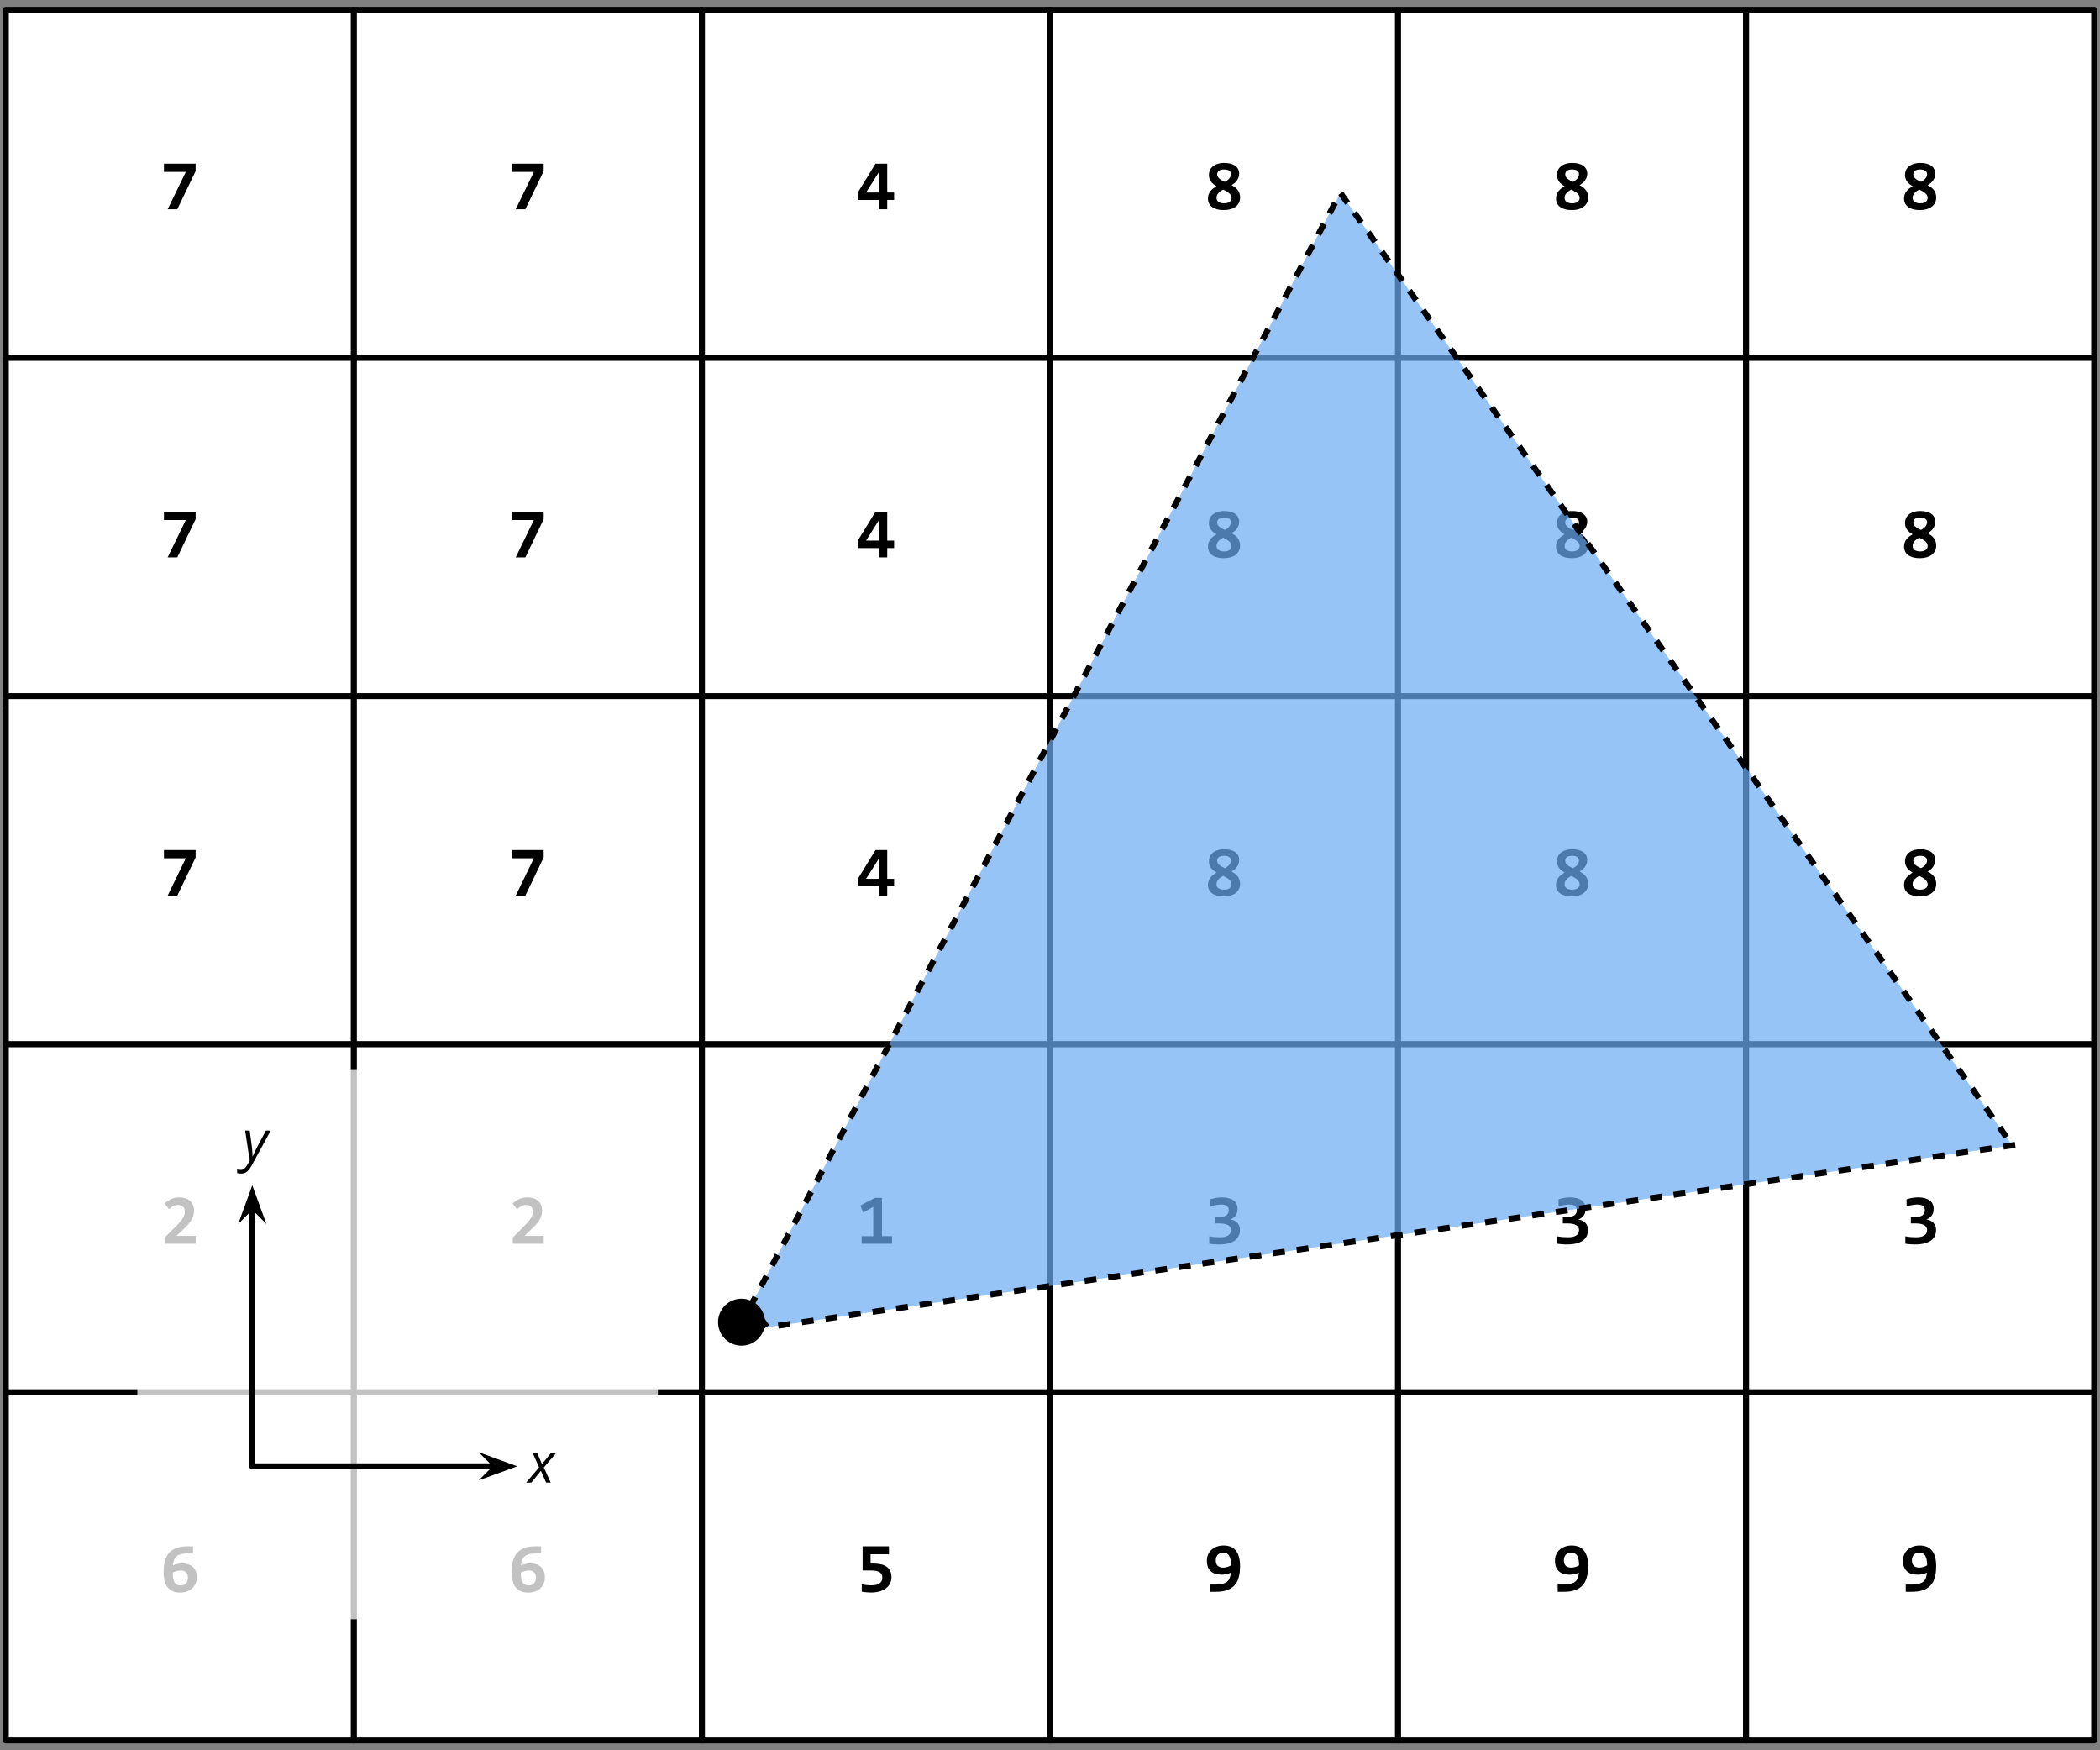<svg
  xmlns="http://www.w3.org/2000/svg"
  xmlns:xlink="http://www.w3.org/1999/xlink"
  fill="none"
  stroke="none"
  stroke-linecap="square"
  stroke-miterlimit="10"
  version="1.1"
  viewBox="0.0 0.0 705.591 587.992"
><rect x="0.0" y="0.0" width="705.591" height="587.992" fill="#808080" stroke="none"/><clipPath id="p.0"><path clip-rule="nonzero" d="m0 0l705.591 0l0 587.992l-705.591 0l0 -587.992z" /></clipPath><g
    clip-path="url(#p.0)"
  ><path d="m0 0l705.591 0l0 587.992l-705.591 0z" fill="#000000" fill-opacity="0.0" fill-rule="evenodd" /><path
      d="m1.961 3.29l116.945 0l0 116.945l-116.945 0z"
      fill="#ffffff"
      fill-rule="evenodd"
    /><path
      d="m1.961 3.29l116.945 0l0 116.945l-116.945 0z"
      fill-rule="evenodd"
      stroke="#000000"
      stroke-linecap="butt"
      stroke-linejoin="round"
      stroke-width="2.0"
    /><path
      d="m59.57 70.302l-3.234 0l6.094 -12.547l-7.344 0l0 -2.766l10.641 0l0 2.484l-6.156 12.828z"
      fill="#000000"
      fill-rule="nonzero"
    /><path d="m118.906 3.29l116.945 0l0 116.945l-116.945 0z" fill="#ffffff" fill-rule="evenodd" /><path
      d="m118.906 3.29l116.945 0l0 116.945l-116.945 0z"
      fill-rule="evenodd"
      stroke="#000000"
      stroke-linecap="butt"
      stroke-linejoin="round"
      stroke-width="2.0"
    /><path
      d="m176.515 70.302l-3.234 0l6.094 -12.547l-7.344 0l0 -2.766l10.641 0l0 2.484l-6.156 12.828z"
      fill="#000000"
      fill-rule="nonzero"
    /><path d="m235.85 3.29l116.945 0l0 116.945l-116.945 0z" fill="#ffffff" fill-rule="evenodd" /><path
      d="m235.85 3.29l116.945 0l0 116.945l-116.945 0z"
      fill-rule="evenodd"
      stroke="#000000"
      stroke-linecap="butt"
      stroke-linejoin="round"
      stroke-width="2.0"
    /><path
      d="m298.1 67.177l0 3.125l-2.797 0l0 -3.125l-7.125 0l0 -2.438l5.984 -9.75l3.938 0l0 9.672l2.312 0l0 2.516l-2.312 0zm-2.75 -9.422l-4.359 6.906l4.359 0l0 -6.906z"
      fill="#000000"
      fill-rule="nonzero"
    /><path d="m352.795 3.29l116.945 0l0 116.945l-116.945 0z" fill="#ffffff" fill-rule="evenodd" /><path
      d="m352.795 3.29l116.945 0l0 116.945l-116.945 0z"
      fill-rule="evenodd"
      stroke="#000000"
      stroke-linecap="butt"
      stroke-linejoin="round"
      stroke-width="2.0"
    /><path
      d="m413.811 62.193q0.578 0.312 1.094 0.703q0.531 0.375 0.922 0.875q0.391 0.5 0.609 1.125q0.234 0.625 0.234 1.422q0 1.047 -0.422 1.844q-0.422 0.797 -1.172 1.344q-0.734 0.531 -1.734 0.797q-1.0 0.266 -2.172 0.266q-1.281 0 -2.281 -0.266q-0.984 -0.281 -1.656 -0.781q-0.672 -0.516 -1.016 -1.219q-0.344 -0.719 -0.344 -1.594q0 -0.797 0.219 -1.406q0.234 -0.609 0.625 -1.109q0.406 -0.516 0.922 -0.906q0.531 -0.406 1.109 -0.75q-0.531 -0.297 -1.0 -0.656q-0.453 -0.375 -0.812 -0.828q-0.344 -0.453 -0.547 -1.016q-0.203 -0.562 -0.203 -1.281q0 -0.828 0.312 -1.562q0.328 -0.734 0.969 -1.281q0.641 -0.547 1.609 -0.859q0.969 -0.328 2.266 -0.328q1.188 0 2.125 0.25q0.938 0.25 1.578 0.719q0.641 0.469 0.969 1.125q0.344 0.656 0.344 1.438q0 0.719 -0.203 1.312q-0.203 0.578 -0.547 1.062q-0.328 0.469 -0.797 0.859q-0.469 0.375 -1.0 0.703zm-2.25 -1.109q0.422 -0.234 0.781 -0.484q0.375 -0.266 0.641 -0.578q0.281 -0.328 0.438 -0.703q0.172 -0.375 0.172 -0.828q0 -0.766 -0.609 -1.156q-0.594 -0.406 -1.719 -0.406q-1.094 0 -1.703 0.422q-0.594 0.406 -0.594 1.219q0 0.453 0.203 0.812q0.203 0.344 0.547 0.641q0.359 0.297 0.828 0.562q0.484 0.25 1.016 0.5zm-0.594 2.594q-0.453 0.25 -0.859 0.531q-0.406 0.281 -0.703 0.625q-0.297 0.328 -0.484 0.734q-0.172 0.406 -0.172 0.906q0 0.891 0.688 1.359q0.703 0.469 1.828 0.469q0.516 0 0.969 -0.094q0.469 -0.109 0.812 -0.328q0.344 -0.234 0.547 -0.578q0.203 -0.344 0.203 -0.828q0 -0.484 -0.234 -0.875q-0.219 -0.391 -0.609 -0.719q-0.375 -0.328 -0.891 -0.625q-0.516 -0.297 -1.094 -0.578z"
      fill="#000000"
      fill-rule="nonzero"
    /><path d="m469.74 3.29l116.945 0l0 116.945l-116.945 0z" fill="#ffffff" fill-rule="evenodd" /><path
      d="m469.74 3.29l116.945 0l0 116.945l-116.945 0z"
      fill-rule="evenodd"
      stroke="#000000"
      stroke-linecap="butt"
      stroke-linejoin="round"
      stroke-width="2.0"
    /><path
      d="m530.756 62.193q0.578 0.312 1.094 0.703q0.531 0.375 0.922 0.875q0.391 0.5 0.609 1.125q0.234 0.625 0.234 1.422q0 1.047 -0.422 1.844q-0.422 0.797 -1.172 1.344q-0.734 0.531 -1.734 0.797q-1.0 0.266 -2.172 0.266q-1.281 0 -2.281 -0.266q-0.984 -0.281 -1.656 -0.781q-0.672 -0.516 -1.016 -1.219q-0.344 -0.719 -0.344 -1.594q0 -0.797 0.219 -1.406q0.234 -0.609 0.625 -1.109q0.406 -0.516 0.922 -0.906q0.531 -0.406 1.109 -0.75q-0.531 -0.297 -1.0 -0.656q-0.453 -0.375 -0.812 -0.828q-0.344 -0.453 -0.547 -1.016q-0.203 -0.562 -0.203 -1.281q0 -0.828 0.312 -1.562q0.328 -0.734 0.969 -1.281q0.641 -0.547 1.609 -0.859q0.969 -0.328 2.266 -0.328q1.188 0 2.125 0.25q0.938 0.25 1.578 0.719q0.641 0.469 0.969 1.125q0.344 0.656 0.344 1.438q0 0.719 -0.203 1.312q-0.203 0.578 -0.547 1.062q-0.328 0.469 -0.797 0.859q-0.469 0.375 -1.0 0.703zm-2.25 -1.109q0.422 -0.234 0.781 -0.484q0.375 -0.266 0.641 -0.578q0.281 -0.328 0.438 -0.703q0.172 -0.375 0.172 -0.828q0 -0.766 -0.609 -1.156q-0.594 -0.406 -1.719 -0.406q-1.094 0 -1.703 0.422q-0.594 0.406 -0.594 1.219q0 0.453 0.203 0.812q0.203 0.344 0.547 0.641q0.359 0.297 0.828 0.562q0.484 0.25 1.016 0.5zm-0.594 2.594q-0.453 0.25 -0.859 0.531q-0.406 0.281 -0.703 0.625q-0.297 0.328 -0.484 0.734q-0.172 0.406 -0.172 0.906q0 0.891 0.688 1.359q0.703 0.469 1.828 0.469q0.516 0 0.969 -0.094q0.469 -0.109 0.812 -0.328q0.344 -0.234 0.547 -0.578q0.203 -0.344 0.203 -0.828q0 -0.484 -0.234 -0.875q-0.219 -0.391 -0.609 -0.719q-0.375 -0.328 -0.891 -0.625q-0.516 -0.297 -1.094 -0.578z"
      fill="#000000"
      fill-rule="nonzero"
    /><path d="m586.685 3.29l116.945 0l0 116.945l-116.945 0z" fill="#ffffff" fill-rule="evenodd" /><path
      d="m586.685 3.29l116.945 0l0 116.945l-116.945 0z"
      fill-rule="evenodd"
      stroke="#000000"
      stroke-linecap="butt"
      stroke-linejoin="round"
      stroke-width="2.0"
    /><path
      d="m647.7 62.193q0.578 0.312 1.094 0.703q0.531 0.375 0.922 0.875q0.391 0.5 0.609 1.125q0.234 0.625 0.234 1.422q0 1.047 -0.422 1.844q-0.422 0.797 -1.172 1.344q-0.734 0.531 -1.734 0.797q-1.0 0.266 -2.172 0.266q-1.281 0 -2.281 -0.266q-0.984 -0.281 -1.656 -0.781q-0.672 -0.516 -1.016 -1.219q-0.344 -0.719 -0.344 -1.594q0 -0.797 0.219 -1.406q0.234 -0.609 0.625 -1.109q0.406 -0.516 0.922 -0.906q0.531 -0.406 1.109 -0.75q-0.531 -0.297 -1.0 -0.656q-0.453 -0.375 -0.812 -0.828q-0.344 -0.453 -0.547 -1.016q-0.203 -0.562 -0.203 -1.281q0 -0.828 0.312 -1.562q0.328 -0.734 0.969 -1.281q0.641 -0.547 1.609 -0.859q0.969 -0.328 2.266 -0.328q1.188 0 2.125 0.25q0.938 0.25 1.578 0.719q0.641 0.469 0.969 1.125q0.344 0.656 0.344 1.438q0 0.719 -0.203 1.312q-0.203 0.578 -0.547 1.062q-0.328 0.469 -0.797 0.859q-0.469 0.375 -1.0 0.703zm-2.25 -1.109q0.422 -0.234 0.781 -0.484q0.375 -0.266 0.641 -0.578q0.281 -0.328 0.438 -0.703q0.172 -0.375 0.172 -0.828q0 -0.766 -0.609 -1.156q-0.594 -0.406 -1.719 -0.406q-1.094 0 -1.703 0.422q-0.594 0.406 -0.594 1.219q0 0.453 0.203 0.812q0.203 0.344 0.547 0.641q0.359 0.297 0.828 0.562q0.484 0.25 1.016 0.5zm-0.594 2.594q-0.453 0.25 -0.859 0.531q-0.406 0.281 -0.703 0.625q-0.297 0.328 -0.484 0.734q-0.172 0.406 -0.172 0.906q0 0.891 0.688 1.359q0.703 0.469 1.828 0.469q0.516 0 0.969 -0.094q0.469 -0.109 0.812 -0.328q0.344 -0.234 0.547 -0.578q0.203 -0.344 0.203 -0.828q0 -0.484 -0.234 -0.875q-0.219 -0.391 -0.609 -0.719q-0.375 -0.328 -0.891 -0.625q-0.516 -0.297 -1.094 -0.578z"
      fill="#000000"
      fill-rule="nonzero"
    /><path d="m1.961 120.235l116.945 0l0 116.945l-116.945 0z" fill="#ffffff" fill-rule="evenodd" /><path
      d="m1.961 120.235l116.945 0l0 116.945l-116.945 0z"
      fill-rule="evenodd"
      stroke="#000000"
      stroke-linecap="butt"
      stroke-linejoin="round"
      stroke-width="2.0"
    /><path
      d="m59.57 187.247l-3.234 0l6.094 -12.547l-7.344 0l0 -2.766l10.641 0l0 2.484l-6.156 12.828z"
      fill="#000000"
      fill-rule="nonzero"
    /><path d="m118.906 120.235l116.945 0l0 116.945l-116.945 0z" fill="#ffffff" fill-rule="evenodd" /><path
      d="m118.906 120.235l116.945 0l0 116.945l-116.945 0z"
      fill-rule="evenodd"
      stroke="#000000"
      stroke-linecap="butt"
      stroke-linejoin="round"
      stroke-width="2.0"
    /><path
      d="m176.515 187.247l-3.234 0l6.094 -12.547l-7.344 0l0 -2.766l10.641 0l0 2.484l-6.156 12.828z"
      fill="#000000"
      fill-rule="nonzero"
    /><path d="m235.85 120.235l116.945 0l0 116.945l-116.945 0z" fill="#ffffff" fill-rule="evenodd" /><path
      d="m235.85 120.235l116.945 0l0 116.945l-116.945 0z"
      fill-rule="evenodd"
      stroke="#000000"
      stroke-linecap="butt"
      stroke-linejoin="round"
      stroke-width="2.0"
    /><path
      d="m298.1 184.122l0 3.125l-2.797 0l0 -3.125l-7.125 0l0 -2.438l5.984 -9.75l3.938 0l0 9.672l2.312 0l0 2.516l-2.312 0zm-2.75 -9.422l-4.359 6.906l4.359 0l0 -6.906z"
      fill="#000000"
      fill-rule="nonzero"
    /><path d="m352.795 120.235l116.945 0l0 116.945l-116.945 0z" fill="#ffffff" fill-rule="evenodd" /><path
      d="m352.795 120.235l116.945 0l0 116.945l-116.945 0z"
      fill-rule="evenodd"
      stroke="#000000"
      stroke-linecap="butt"
      stroke-linejoin="round"
      stroke-width="2.0"
    /><path
      d="m413.811 179.138q0.578 0.312 1.094 0.703q0.531 0.375 0.922 0.875q0.391 0.5 0.609 1.125q0.234 0.625 0.234 1.422q0 1.047 -0.422 1.844q-0.422 0.797 -1.172 1.344q-0.734 0.531 -1.734 0.797q-1.0 0.266 -2.172 0.266q-1.281 0 -2.281 -0.266q-0.984 -0.281 -1.656 -0.781q-0.672 -0.516 -1.016 -1.219q-0.344 -0.719 -0.344 -1.594q0 -0.797 0.219 -1.406q0.234 -0.609 0.625 -1.109q0.406 -0.516 0.922 -0.906q0.531 -0.406 1.109 -0.75q-0.531 -0.297 -1.0 -0.656q-0.453 -0.375 -0.812 -0.828q-0.344 -0.453 -0.547 -1.016q-0.203 -0.562 -0.203 -1.281q0 -0.828 0.312 -1.562q0.328 -0.734 0.969 -1.281q0.641 -0.547 1.609 -0.859q0.969 -0.328 2.266 -0.328q1.188 0 2.125 0.25q0.938 0.25 1.578 0.719q0.641 0.469 0.969 1.125q0.344 0.656 0.344 1.438q0 0.719 -0.203 1.312q-0.203 0.578 -0.547 1.062q-0.328 0.469 -0.797 0.859q-0.469 0.375 -1.0 0.703zm-2.25 -1.109q0.422 -0.234 0.781 -0.484q0.375 -0.266 0.641 -0.578q0.281 -0.328 0.438 -0.703q0.172 -0.375 0.172 -0.828q0 -0.766 -0.609 -1.156q-0.594 -0.406 -1.719 -0.406q-1.094 0 -1.703 0.422q-0.594 0.406 -0.594 1.219q0 0.453 0.203 0.812q0.203 0.344 0.547 0.641q0.359 0.297 0.828 0.562q0.484 0.25 1.016 0.5zm-0.594 2.594q-0.453 0.25 -0.859 0.531q-0.406 0.281 -0.703 0.625q-0.297 0.328 -0.484 0.734q-0.172 0.406 -0.172 0.906q0 0.891 0.688 1.359q0.703 0.469 1.828 0.469q0.516 0 0.969 -0.094q0.469 -0.109 0.812 -0.328q0.344 -0.234 0.547 -0.578q0.203 -0.344 0.203 -0.828q0 -0.484 -0.234 -0.875q-0.219 -0.391 -0.609 -0.719q-0.375 -0.328 -0.891 -0.625q-0.516 -0.297 -1.094 -0.578z"
      fill="#000000"
      fill-rule="nonzero"
    /><path d="m469.74 120.235l116.945 0l0 116.945l-116.945 0z" fill="#ffffff" fill-rule="evenodd" /><path
      d="m469.74 120.235l116.945 0l0 116.945l-116.945 0z"
      fill-rule="evenodd"
      stroke="#000000"
      stroke-linecap="butt"
      stroke-linejoin="round"
      stroke-width="2.0"
    /><path
      d="m530.756 179.138q0.578 0.312 1.094 0.703q0.531 0.375 0.922 0.875q0.391 0.5 0.609 1.125q0.234 0.625 0.234 1.422q0 1.047 -0.422 1.844q-0.422 0.797 -1.172 1.344q-0.734 0.531 -1.734 0.797q-1.0 0.266 -2.172 0.266q-1.281 0 -2.281 -0.266q-0.984 -0.281 -1.656 -0.781q-0.672 -0.516 -1.016 -1.219q-0.344 -0.719 -0.344 -1.594q0 -0.797 0.219 -1.406q0.234 -0.609 0.625 -1.109q0.406 -0.516 0.922 -0.906q0.531 -0.406 1.109 -0.75q-0.531 -0.297 -1.0 -0.656q-0.453 -0.375 -0.812 -0.828q-0.344 -0.453 -0.547 -1.016q-0.203 -0.562 -0.203 -1.281q0 -0.828 0.312 -1.562q0.328 -0.734 0.969 -1.281q0.641 -0.547 1.609 -0.859q0.969 -0.328 2.266 -0.328q1.188 0 2.125 0.25q0.938 0.25 1.578 0.719q0.641 0.469 0.969 1.125q0.344 0.656 0.344 1.438q0 0.719 -0.203 1.312q-0.203 0.578 -0.547 1.062q-0.328 0.469 -0.797 0.859q-0.469 0.375 -1.0 0.703zm-2.25 -1.109q0.422 -0.234 0.781 -0.484q0.375 -0.266 0.641 -0.578q0.281 -0.328 0.438 -0.703q0.172 -0.375 0.172 -0.828q0 -0.766 -0.609 -1.156q-0.594 -0.406 -1.719 -0.406q-1.094 0 -1.703 0.422q-0.594 0.406 -0.594 1.219q0 0.453 0.203 0.812q0.203 0.344 0.547 0.641q0.359 0.297 0.828 0.562q0.484 0.25 1.016 0.5zm-0.594 2.594q-0.453 0.25 -0.859 0.531q-0.406 0.281 -0.703 0.625q-0.297 0.328 -0.484 0.734q-0.172 0.406 -0.172 0.906q0 0.891 0.688 1.359q0.703 0.469 1.828 0.469q0.516 0 0.969 -0.094q0.469 -0.109 0.812 -0.328q0.344 -0.234 0.547 -0.578q0.203 -0.344 0.203 -0.828q0 -0.484 -0.234 -0.875q-0.219 -0.391 -0.609 -0.719q-0.375 -0.328 -0.891 -0.625q-0.516 -0.297 -1.094 -0.578z"
      fill="#000000"
      fill-rule="nonzero"
    /><path d="m586.685 120.235l116.945 0l0 116.945l-116.945 0z" fill="#ffffff" fill-rule="evenodd" /><path
      d="m586.685 120.235l116.945 0l0 116.945l-116.945 0z"
      fill-rule="evenodd"
      stroke="#000000"
      stroke-linecap="butt"
      stroke-linejoin="round"
      stroke-width="2.0"
    /><path
      d="m647.7 179.138q0.578 0.312 1.094 0.703q0.531 0.375 0.922 0.875q0.391 0.5 0.609 1.125q0.234 0.625 0.234 1.422q0 1.047 -0.422 1.844q-0.422 0.797 -1.172 1.344q-0.734 0.531 -1.734 0.797q-1.0 0.266 -2.172 0.266q-1.281 0 -2.281 -0.266q-0.984 -0.281 -1.656 -0.781q-0.672 -0.516 -1.016 -1.219q-0.344 -0.719 -0.344 -1.594q0 -0.797 0.219 -1.406q0.234 -0.609 0.625 -1.109q0.406 -0.516 0.922 -0.906q0.531 -0.406 1.109 -0.75q-0.531 -0.297 -1.0 -0.656q-0.453 -0.375 -0.812 -0.828q-0.344 -0.453 -0.547 -1.016q-0.203 -0.562 -0.203 -1.281q0 -0.828 0.312 -1.562q0.328 -0.734 0.969 -1.281q0.641 -0.547 1.609 -0.859q0.969 -0.328 2.266 -0.328q1.188 0 2.125 0.25q0.938 0.25 1.578 0.719q0.641 0.469 0.969 1.125q0.344 0.656 0.344 1.438q0 0.719 -0.203 1.312q-0.203 0.578 -0.547 1.062q-0.328 0.469 -0.797 0.859q-0.469 0.375 -1.0 0.703zm-2.25 -1.109q0.422 -0.234 0.781 -0.484q0.375 -0.266 0.641 -0.578q0.281 -0.328 0.438 -0.703q0.172 -0.375 0.172 -0.828q0 -0.766 -0.609 -1.156q-0.594 -0.406 -1.719 -0.406q-1.094 0 -1.703 0.422q-0.594 0.406 -0.594 1.219q0 0.453 0.203 0.812q0.203 0.344 0.547 0.641q0.359 0.297 0.828 0.562q0.484 0.25 1.016 0.5zm-0.594 2.594q-0.453 0.25 -0.859 0.531q-0.406 0.281 -0.703 0.625q-0.297 0.328 -0.484 0.734q-0.172 0.406 -0.172 0.906q0 0.891 0.688 1.359q0.703 0.469 1.828 0.469q0.516 0 0.969 -0.094q0.469 -0.109 0.812 -0.328q0.344 -0.234 0.547 -0.578q0.203 -0.344 0.203 -0.828q0 -0.484 -0.234 -0.875q-0.219 -0.391 -0.609 -0.719q-0.375 -0.328 -0.891 -0.625q-0.516 -0.297 -1.094 -0.578z"
      fill="#000000"
      fill-rule="nonzero"
    /><path d="m1.961 233.867l116.945 0l0 116.945l-116.945 0z" fill="#ffffff" fill-rule="evenodd" /><path
      d="m1.961 233.867l116.945 0l0 116.945l-116.945 0z"
      fill-rule="evenodd"
      stroke="#000000"
      stroke-linecap="butt"
      stroke-linejoin="round"
      stroke-width="2.0"
    /><path
      d="m59.57 300.88l-3.234 0l6.094 -12.547l-7.344 0l0 -2.766l10.641 0l0 2.484l-6.156 12.828z"
      fill="#000000"
      fill-rule="nonzero"
    /><path d="m118.906 233.867l116.945 0l0 116.945l-116.945 0z" fill="#ffffff" fill-rule="evenodd" /><path
      d="m118.906 233.867l116.945 0l0 116.945l-116.945 0z"
      fill-rule="evenodd"
      stroke="#000000"
      stroke-linecap="butt"
      stroke-linejoin="round"
      stroke-width="2.0"
    /><path
      d="m176.515 300.88l-3.234 0l6.094 -12.547l-7.344 0l0 -2.766l10.641 0l0 2.484l-6.156 12.828z"
      fill="#000000"
      fill-rule="nonzero"
    /><path d="m235.85 233.867l116.945 0l0 116.945l-116.945 0z" fill="#ffffff" fill-rule="evenodd" /><path
      d="m235.85 233.867l116.945 0l0 116.945l-116.945 0z"
      fill-rule="evenodd"
      stroke="#000000"
      stroke-linecap="butt"
      stroke-linejoin="round"
      stroke-width="2.0"
    /><path
      d="m298.1 297.755l0 3.125l-2.797 0l0 -3.125l-7.125 0l0 -2.438l5.984 -9.75l3.938 0l0 9.672l2.312 0l0 2.516l-2.312 0zm-2.75 -9.422l-4.359 6.906l4.359 0l0 -6.906z"
      fill="#000000"
      fill-rule="nonzero"
    /><path d="m352.795 233.867l116.945 0l0 116.945l-116.945 0z" fill="#ffffff" fill-rule="evenodd" /><path
      d="m352.795 233.867l116.945 0l0 116.945l-116.945 0z"
      fill-rule="evenodd"
      stroke="#000000"
      stroke-linecap="butt"
      stroke-linejoin="round"
      stroke-width="2.0"
    /><path
      d="m413.811 292.771q0.578 0.312 1.094 0.703q0.531 0.375 0.922 0.875q0.391 0.5 0.609 1.125q0.234 0.625 0.234 1.422q0 1.047 -0.422 1.844q-0.422 0.797 -1.172 1.344q-0.734 0.531 -1.734 0.797q-1.0 0.266 -2.172 0.266q-1.281 0 -2.281 -0.266q-0.984 -0.281 -1.656 -0.781q-0.672 -0.516 -1.016 -1.219q-0.344 -0.719 -0.344 -1.594q0 -0.797 0.219 -1.406q0.234 -0.609 0.625 -1.109q0.406 -0.516 0.922 -0.906q0.531 -0.406 1.109 -0.75q-0.531 -0.297 -1.0 -0.656q-0.453 -0.375 -0.812 -0.828q-0.344 -0.453 -0.547 -1.016q-0.203 -0.562 -0.203 -1.281q0 -0.828 0.312 -1.562q0.328 -0.734 0.969 -1.281q0.641 -0.547 1.609 -0.859q0.969 -0.328 2.266 -0.328q1.188 0 2.125 0.25q0.938 0.25 1.578 0.719q0.641 0.469 0.969 1.125q0.344 0.656 0.344 1.438q0 0.719 -0.203 1.312q-0.203 0.578 -0.547 1.062q-0.328 0.469 -0.797 0.859q-0.469 0.375 -1.0 0.703zm-2.25 -1.109q0.422 -0.234 0.781 -0.484q0.375 -0.266 0.641 -0.578q0.281 -0.328 0.438 -0.703q0.172 -0.375 0.172 -0.828q0 -0.766 -0.609 -1.156q-0.594 -0.406 -1.719 -0.406q-1.094 0 -1.703 0.422q-0.594 0.406 -0.594 1.219q0 0.453 0.203 0.812q0.203 0.344 0.547 0.641q0.359 0.297 0.828 0.562q0.484 0.25 1.016 0.5zm-0.594 2.594q-0.453 0.25 -0.859 0.531q-0.406 0.281 -0.703 0.625q-0.297 0.328 -0.484 0.734q-0.172 0.406 -0.172 0.906q0 0.891 0.688 1.359q0.703 0.469 1.828 0.469q0.516 0 0.969 -0.094q0.469 -0.109 0.812 -0.328q0.344 -0.234 0.547 -0.578q0.203 -0.344 0.203 -0.828q0 -0.484 -0.234 -0.875q-0.219 -0.391 -0.609 -0.719q-0.375 -0.328 -0.891 -0.625q-0.516 -0.297 -1.094 -0.578z"
      fill="#000000"
      fill-rule="nonzero"
    /><path d="m469.74 233.867l116.945 0l0 116.945l-116.945 0z" fill="#ffffff" fill-rule="evenodd" /><path
      d="m469.74 233.867l116.945 0l0 116.945l-116.945 0z"
      fill-rule="evenodd"
      stroke="#000000"
      stroke-linecap="butt"
      stroke-linejoin="round"
      stroke-width="2.0"
    /><path
      d="m530.756 292.771q0.578 0.312 1.094 0.703q0.531 0.375 0.922 0.875q0.391 0.5 0.609 1.125q0.234 0.625 0.234 1.422q0 1.047 -0.422 1.844q-0.422 0.797 -1.172 1.344q-0.734 0.531 -1.734 0.797q-1.0 0.266 -2.172 0.266q-1.281 0 -2.281 -0.266q-0.984 -0.281 -1.656 -0.781q-0.672 -0.516 -1.016 -1.219q-0.344 -0.719 -0.344 -1.594q0 -0.797 0.219 -1.406q0.234 -0.609 0.625 -1.109q0.406 -0.516 0.922 -0.906q0.531 -0.406 1.109 -0.75q-0.531 -0.297 -1.0 -0.656q-0.453 -0.375 -0.812 -0.828q-0.344 -0.453 -0.547 -1.016q-0.203 -0.562 -0.203 -1.281q0 -0.828 0.312 -1.562q0.328 -0.734 0.969 -1.281q0.641 -0.547 1.609 -0.859q0.969 -0.328 2.266 -0.328q1.188 0 2.125 0.25q0.938 0.25 1.578 0.719q0.641 0.469 0.969 1.125q0.344 0.656 0.344 1.438q0 0.719 -0.203 1.312q-0.203 0.578 -0.547 1.062q-0.328 0.469 -0.797 0.859q-0.469 0.375 -1.0 0.703zm-2.25 -1.109q0.422 -0.234 0.781 -0.484q0.375 -0.266 0.641 -0.578q0.281 -0.328 0.438 -0.703q0.172 -0.375 0.172 -0.828q0 -0.766 -0.609 -1.156q-0.594 -0.406 -1.719 -0.406q-1.094 0 -1.703 0.422q-0.594 0.406 -0.594 1.219q0 0.453 0.203 0.812q0.203 0.344 0.547 0.641q0.359 0.297 0.828 0.562q0.484 0.25 1.016 0.5zm-0.594 2.594q-0.453 0.25 -0.859 0.531q-0.406 0.281 -0.703 0.625q-0.297 0.328 -0.484 0.734q-0.172 0.406 -0.172 0.906q0 0.891 0.688 1.359q0.703 0.469 1.828 0.469q0.516 0 0.969 -0.094q0.469 -0.109 0.812 -0.328q0.344 -0.234 0.547 -0.578q0.203 -0.344 0.203 -0.828q0 -0.484 -0.234 -0.875q-0.219 -0.391 -0.609 -0.719q-0.375 -0.328 -0.891 -0.625q-0.516 -0.297 -1.094 -0.578z"
      fill="#000000"
      fill-rule="nonzero"
    /><path d="m586.685 233.867l116.945 0l0 116.945l-116.945 0z" fill="#ffffff" fill-rule="evenodd" /><path
      d="m586.685 233.867l116.945 0l0 116.945l-116.945 0z"
      fill-rule="evenodd"
      stroke="#000000"
      stroke-linecap="butt"
      stroke-linejoin="round"
      stroke-width="2.0"
    /><path
      d="m647.7 292.771q0.578 0.312 1.094 0.703q0.531 0.375 0.922 0.875q0.391 0.5 0.609 1.125q0.234 0.625 0.234 1.422q0 1.047 -0.422 1.844q-0.422 0.797 -1.172 1.344q-0.734 0.531 -1.734 0.797q-1.0 0.266 -2.172 0.266q-1.281 0 -2.281 -0.266q-0.984 -0.281 -1.656 -0.781q-0.672 -0.516 -1.016 -1.219q-0.344 -0.719 -0.344 -1.594q0 -0.797 0.219 -1.406q0.234 -0.609 0.625 -1.109q0.406 -0.516 0.922 -0.906q0.531 -0.406 1.109 -0.75q-0.531 -0.297 -1.0 -0.656q-0.453 -0.375 -0.812 -0.828q-0.344 -0.453 -0.547 -1.016q-0.203 -0.562 -0.203 -1.281q0 -0.828 0.312 -1.562q0.328 -0.734 0.969 -1.281q0.641 -0.547 1.609 -0.859q0.969 -0.328 2.266 -0.328q1.188 0 2.125 0.25q0.938 0.25 1.578 0.719q0.641 0.469 0.969 1.125q0.344 0.656 0.344 1.438q0 0.719 -0.203 1.312q-0.203 0.578 -0.547 1.062q-0.328 0.469 -0.797 0.859q-0.469 0.375 -1.0 0.703zm-2.25 -1.109q0.422 -0.234 0.781 -0.484q0.375 -0.266 0.641 -0.578q0.281 -0.328 0.438 -0.703q0.172 -0.375 0.172 -0.828q0 -0.766 -0.609 -1.156q-0.594 -0.406 -1.719 -0.406q-1.094 0 -1.703 0.422q-0.594 0.406 -0.594 1.219q0 0.453 0.203 0.812q0.203 0.344 0.547 0.641q0.359 0.297 0.828 0.562q0.484 0.25 1.016 0.5zm-0.594 2.594q-0.453 0.25 -0.859 0.531q-0.406 0.281 -0.703 0.625q-0.297 0.328 -0.484 0.734q-0.172 0.406 -0.172 0.906q0 0.891 0.688 1.359q0.703 0.469 1.828 0.469q0.516 0 0.969 -0.094q0.469 -0.109 0.812 -0.328q0.344 -0.234 0.547 -0.578q0.203 -0.344 0.203 -0.828q0 -0.484 -0.234 -0.875q-0.219 -0.391 -0.609 -0.719q-0.375 -0.328 -0.891 -0.625q-0.516 -0.297 -1.094 -0.578z"
      fill="#000000"
      fill-rule="nonzero"
    /><path d="m1.961 350.812l116.945 0l0 116.945l-116.945 0z" fill="#ffffff" fill-rule="evenodd" /><path
      d="m1.961 350.812l116.945 0l0 116.945l-116.945 0z"
      fill-rule="evenodd"
      stroke="#000000"
      stroke-linecap="butt"
      stroke-linejoin="round"
      stroke-width="2.0"
    /><path
      d="m55.351 417.825l0 -2.109l3.625 -3.625q1.016 -1.016 1.625 -1.75q0.625 -0.75 0.953 -1.328q0.328 -0.578 0.438 -1.062q0.109 -0.5 0.109 -1.031q0 -0.422 -0.141 -0.812q-0.141 -0.406 -0.422 -0.688q-0.266 -0.281 -0.672 -0.453q-0.406 -0.172 -0.938 -0.172q-0.906 0 -1.688 0.391q-0.766 0.391 -1.453 1.047l-1.516 -1.938q1.0 -0.938 2.25 -1.484q1.25 -0.562 2.703 -0.562q1.125 0 2.031 0.297q0.922 0.281 1.562 0.844q0.656 0.562 1.016 1.406q0.359 0.844 0.359 1.938q0 0.922 -0.25 1.719q-0.25 0.781 -0.719 1.531q-0.469 0.75 -1.156 1.5q-0.672 0.75 -1.562 1.578l-2.219 2.125l6.453 0l0 2.641l-10.391 0z"
      fill="#000000"
      fill-rule="nonzero"
    /><path d="m118.906 350.812l116.945 0l0 116.945l-116.945 0z" fill="#ffffff" fill-rule="evenodd" /><path
      d="m118.906 350.812l116.945 0l0 116.945l-116.945 0z"
      fill-rule="evenodd"
      stroke="#000000"
      stroke-linecap="butt"
      stroke-linejoin="round"
      stroke-width="2.0"
    /><path
      d="m172.296 417.825l0 -2.109l3.625 -3.625q1.016 -1.016 1.625 -1.75q0.625 -0.75 0.953 -1.328q0.328 -0.578 0.438 -1.062q0.109 -0.5 0.109 -1.031q0 -0.422 -0.141 -0.812q-0.141 -0.406 -0.422 -0.688q-0.266 -0.281 -0.672 -0.453q-0.406 -0.172 -0.938 -0.172q-0.906 0 -1.688 0.391q-0.766 0.391 -1.453 1.047l-1.516 -1.938q1.0 -0.938 2.25 -1.484q1.25 -0.562 2.703 -0.562q1.125 0 2.031 0.297q0.922 0.281 1.562 0.844q0.656 0.562 1.016 1.406q0.359 0.844 0.359 1.938q0 0.922 -0.25 1.719q-0.25 0.781 -0.719 1.531q-0.469 0.75 -1.156 1.5q-0.672 0.75 -1.562 1.578l-2.219 2.125l6.453 0l0 2.641l-10.391 0z"
      fill="#000000"
      fill-rule="nonzero"
    /><path d="m235.85 350.812l116.945 0l0 116.945l-116.945 0z" fill="#ffffff" fill-rule="evenodd" /><path
      d="m235.85 350.812l116.945 0l0 116.945l-116.945 0z"
      fill-rule="evenodd"
      stroke="#000000"
      stroke-linecap="butt"
      stroke-linejoin="round"
      stroke-width="2.0"
    /><path
      d="m289.506 417.825l0 -2.547l3.906 0l0 -9.844l-3.406 1.875l-0.938 -2.328l4.875 -2.562l2.391 0l0 12.859l3.375 0l0 2.547l-10.203 0z"
      fill="#000000"
      fill-rule="nonzero"
    /><path d="m352.795 350.812l116.945 0l0 116.945l-116.945 0z" fill="#ffffff" fill-rule="evenodd" /><path
      d="m352.795 350.812l116.945 0l0 116.945l-116.945 0z"
      fill-rule="evenodd"
      stroke="#000000"
      stroke-linecap="butt"
      stroke-linejoin="round"
      stroke-width="2.0"
    /><path
      d="m416.623 413.153q0 1.125 -0.422 2.047q-0.422 0.906 -1.297 1.547q-0.875 0.625 -2.203 0.969q-1.312 0.344 -3.109 0.344q-0.391 0 -0.844 -0.016q-0.438 -0.016 -0.875 -0.047q-0.422 -0.031 -0.844 -0.078q-0.406 -0.031 -0.734 -0.094l0 -2.484q0.75 0.141 1.656 0.234q0.922 0.078 1.922 0.078q0.969 0 1.672 -0.156q0.703 -0.172 1.156 -0.484q0.469 -0.312 0.688 -0.766q0.219 -0.453 0.219 -1.031q0 -0.5 -0.234 -0.906q-0.219 -0.422 -0.672 -0.703q-0.453 -0.281 -1.172 -0.438q-0.703 -0.172 -1.672 -0.172l-1.703 0l0 -2.172l1.562 0q0.906 0 1.5 -0.172q0.609 -0.188 0.969 -0.484q0.359 -0.312 0.516 -0.734q0.156 -0.422 0.156 -0.875q0 -0.938 -0.609 -1.422q-0.609 -0.484 -1.891 -0.484q-0.922 0 -1.812 0.172q-0.891 0.172 -1.828 0.469l0 -2.406q0.516 -0.172 1.0 -0.281q0.484 -0.125 0.953 -0.203q0.484 -0.078 0.969 -0.109q0.5 -0.047 1.031 -0.047q1.266 0 2.219 0.281q0.953 0.266 1.609 0.766q0.656 0.484 0.984 1.203q0.328 0.719 0.328 1.594q0 1.391 -0.641 2.266q-0.641 0.859 -1.797 1.312q0.75 0.109 1.344 0.406q0.594 0.281 1.016 0.734q0.438 0.453 0.656 1.047q0.234 0.578 0.234 1.297z"
      fill="#000000"
      fill-rule="nonzero"
    /><path d="m469.74 350.812l116.945 0l0 116.945l-116.945 0z" fill="#ffffff" fill-rule="evenodd" /><path
      d="m469.74 350.812l116.945 0l0 116.945l-116.945 0z"
      fill-rule="evenodd"
      stroke="#000000"
      stroke-linecap="butt"
      stroke-linejoin="round"
      stroke-width="2.0"
    /><path
      d="m533.568 413.153q0 1.125 -0.422 2.047q-0.422 0.906 -1.297 1.547q-0.875 0.625 -2.203 0.969q-1.312 0.344 -3.109 0.344q-0.391 0 -0.844 -0.016q-0.438 -0.016 -0.875 -0.047q-0.422 -0.031 -0.844 -0.078q-0.406 -0.031 -0.734 -0.094l0 -2.484q0.75 0.141 1.656 0.234q0.922 0.078 1.922 0.078q0.969 0 1.672 -0.156q0.703 -0.172 1.156 -0.484q0.469 -0.312 0.688 -0.766q0.219 -0.453 0.219 -1.031q0 -0.5 -0.234 -0.906q-0.219 -0.422 -0.672 -0.703q-0.453 -0.281 -1.172 -0.438q-0.703 -0.172 -1.672 -0.172l-1.703 0l0 -2.172l1.562 0q0.906 0 1.5 -0.172q0.609 -0.188 0.969 -0.484q0.359 -0.312 0.516 -0.734q0.156 -0.422 0.156 -0.875q0 -0.938 -0.609 -1.422q-0.609 -0.484 -1.891 -0.484q-0.922 0 -1.812 0.172q-0.891 0.172 -1.828 0.469l0 -2.406q0.516 -0.172 1.0 -0.281q0.484 -0.125 0.953 -0.203q0.484 -0.078 0.969 -0.109q0.5 -0.047 1.031 -0.047q1.266 0 2.219 0.281q0.953 0.266 1.609 0.766q0.656 0.484 0.984 1.203q0.328 0.719 0.328 1.594q0 1.391 -0.641 2.266q-0.641 0.859 -1.797 1.312q0.75 0.109 1.344 0.406q0.594 0.281 1.016 0.734q0.438 0.453 0.656 1.047q0.234 0.578 0.234 1.297z"
      fill="#000000"
      fill-rule="nonzero"
    /><path d="m586.685 350.812l116.945 0l0 116.945l-116.945 0z" fill="#ffffff" fill-rule="evenodd" /><path
      d="m586.685 350.812l116.945 0l0 116.945l-116.945 0z"
      fill-rule="evenodd"
      stroke="#000000"
      stroke-linecap="butt"
      stroke-linejoin="round"
      stroke-width="2.0"
    /><path
      d="m650.513 413.153q0 1.125 -0.422 2.047q-0.422 0.906 -1.297 1.547q-0.875 0.625 -2.203 0.969q-1.312 0.344 -3.109 0.344q-0.391 0 -0.844 -0.016q-0.438 -0.016 -0.875 -0.047q-0.422 -0.031 -0.844 -0.078q-0.406 -0.031 -0.734 -0.094l0 -2.484q0.75 0.141 1.656 0.234q0.922 0.078 1.922 0.078q0.969 0 1.672 -0.156q0.703 -0.172 1.156 -0.484q0.469 -0.312 0.688 -0.766q0.219 -0.453 0.219 -1.031q0 -0.5 -0.234 -0.906q-0.219 -0.422 -0.672 -0.703q-0.453 -0.281 -1.172 -0.438q-0.703 -0.172 -1.672 -0.172l-1.703 0l0 -2.172l1.562 0q0.906 0 1.5 -0.172q0.609 -0.188 0.969 -0.484q0.359 -0.312 0.516 -0.734q0.156 -0.422 0.156 -0.875q0 -0.938 -0.609 -1.422q-0.609 -0.484 -1.891 -0.484q-0.922 0 -1.812 0.172q-0.891 0.172 -1.828 0.469l0 -2.406q0.516 -0.172 1.0 -0.281q0.484 -0.125 0.953 -0.203q0.484 -0.078 0.969 -0.109q0.5 -0.047 1.031 -0.047q1.266 0 2.219 0.281q0.953 0.266 1.609 0.766q0.656 0.484 0.984 1.203q0.328 0.719 0.328 1.594q0 1.391 -0.641 2.266q-0.641 0.859 -1.797 1.312q0.75 0.109 1.344 0.406q0.594 0.281 1.016 0.734q0.438 0.453 0.656 1.047q0.234 0.578 0.234 1.297z"
      fill="#000000"
      fill-rule="nonzero"
    /><path d="m1.961 467.757l116.945 0l0 116.945l-116.945 0z" fill="#ffffff" fill-rule="evenodd" /><path
      d="m1.961 467.757l116.945 0l0 116.945l-116.945 0z"
      fill-rule="evenodd"
      stroke="#000000"
      stroke-linecap="butt"
      stroke-linejoin="round"
      stroke-width="2.0"
    /><path
      d="m66.132 529.91q0 1.172 -0.422 2.109q-0.422 0.938 -1.172 1.625q-0.734 0.672 -1.766 1.031q-1.031 0.359 -2.266 0.359q-2.688 0 -4.109 -1.688q-1.406 -1.688 -1.406 -5.156q0 -1.266 0.141 -2.406q0.156 -1.141 0.516 -2.109q0.359 -0.969 0.953 -1.75q0.609 -0.781 1.516 -1.328q0.906 -0.547 2.125 -0.844q1.234 -0.297 2.859 -0.297l1.75 0l0 2.422l-2.031 0q-1.266 0 -2.125 0.266q-0.859 0.25 -1.406 0.734q-0.531 0.469 -0.797 1.172q-0.266 0.688 -0.359 1.547l-0.016 0.281q0.609 -0.281 1.391 -0.469q0.781 -0.188 1.625 -0.188q1.25 0 2.188 0.328q0.938 0.312 1.563 0.922q0.625 0.609 0.938 1.484q0.312 0.859 0.312 1.953zm-2.984 0.141q0 -0.547 -0.141 -1.0q-0.141 -0.453 -0.438 -0.766q-0.297 -0.328 -0.766 -0.5q-0.453 -0.188 -1.094 -0.188q-0.375 0 -0.75 0.062q-0.375 0.062 -0.719 0.172q-0.344 0.109 -0.656 0.234q-0.312 0.125 -0.547 0.266q0 1.188 0.156 2.0q0.172 0.812 0.5 1.328q0.328 0.516 0.828 0.75q0.5 0.219 1.156 0.219q0.562 0 1.016 -0.188q0.469 -0.188 0.781 -0.531q0.328 -0.344 0.5 -0.812q0.172 -0.484 0.172 -1.047z"
      fill="#000000"
      fill-rule="nonzero"
    /><path d="m118.906 467.757l116.945 0l0 116.945l-116.945 0z" fill="#ffffff" fill-rule="evenodd" /><path
      d="m118.906 467.757l116.945 0l0 116.945l-116.945 0z"
      fill-rule="evenodd"
      stroke="#000000"
      stroke-linecap="butt"
      stroke-linejoin="round"
      stroke-width="2.0"
    /><path
      d="m183.077 529.91q0 1.172 -0.422 2.109q-0.422 0.938 -1.172 1.625q-0.734 0.672 -1.766 1.031q-1.031 0.359 -2.266 0.359q-2.688 0 -4.109 -1.688q-1.406 -1.688 -1.406 -5.156q0 -1.266 0.141 -2.406q0.156 -1.141 0.516 -2.109q0.359 -0.969 0.953 -1.75q0.609 -0.781 1.516 -1.328q0.906 -0.547 2.125 -0.844q1.234 -0.297 2.859 -0.297l1.75 0l0 2.422l-2.031 0q-1.266 0 -2.125 0.266q-0.859 0.25 -1.406 0.734q-0.531 0.469 -0.797 1.172q-0.266 0.688 -0.359 1.547l-0.016 0.281q0.609 -0.281 1.391 -0.469q0.781 -0.188 1.625 -0.188q1.25 0 2.188 0.328q0.938 0.312 1.562 0.922q0.625 0.609 0.938 1.484q0.312 0.859 0.312 1.953zm-2.984 0.141q0 -0.547 -0.141 -1.0q-0.141 -0.453 -0.438 -0.766q-0.297 -0.328 -0.766 -0.5q-0.453 -0.188 -1.094 -0.188q-0.375 0 -0.75 0.062q-0.375 0.062 -0.719 0.172q-0.344 0.109 -0.656 0.234q-0.312 0.125 -0.547 0.266q0 1.188 0.156 2.0q0.172 0.812 0.5 1.328q0.328 0.516 0.828 0.75q0.5 0.219 1.156 0.219q0.562 0 1.016 -0.188q0.469 -0.188 0.781 -0.531q0.328 -0.344 0.5 -0.812q0.172 -0.484 0.172 -1.047z"
      fill="#000000"
      fill-rule="nonzero"
    /><path d="m235.85 467.757l116.945 0l0 116.945l-116.945 0z" fill="#ffffff" fill-rule="evenodd" /><path
      d="m235.85 467.757l116.945 0l0 116.945l-116.945 0z"
      fill-rule="evenodd"
      stroke="#000000"
      stroke-linecap="butt"
      stroke-linejoin="round"
      stroke-width="2.0"
    /><path
      d="m299.522 529.863q0 1.234 -0.516 2.188q-0.516 0.953 -1.438 1.609q-0.906 0.656 -2.156 1.0q-1.234 0.344 -2.688 0.344q-0.375 0 -0.781 -0.031q-0.406 -0.016 -0.828 -0.047q-0.422 -0.031 -0.828 -0.094q-0.391 -0.047 -0.734 -0.109l0 -2.5q0.672 0.172 1.531 0.266q0.875 0.094 1.781 0.094q1.75 0 2.672 -0.672q0.922 -0.672 0.922 -1.859q0 -1.25 -0.859 -1.844q-0.859 -0.609 -2.766 -0.609l-3.0 0l0 -8.141l8.844 0l0 2.688l-6.172 0l0 3.125l1.109 0q1.172 0 2.234 0.219q1.062 0.203 1.875 0.719q0.812 0.516 1.297 1.406q0.5 0.891 0.5 2.25z"
      fill="#000000"
      fill-rule="nonzero"
    /><path d="m352.795 467.757l116.945 0l0 116.945l-116.945 0z" fill="#ffffff" fill-rule="evenodd" /><path
      d="m352.795 467.757l116.945 0l0 116.945l-116.945 0z"
      fill-rule="evenodd"
      stroke="#000000"
      stroke-linecap="butt"
      stroke-linejoin="round"
      stroke-width="2.0"
    /><path
      d="m416.654 526.207q0 1.797 -0.312 3.141q-0.297 1.344 -0.859 2.297q-0.562 0.938 -1.344 1.547q-0.766 0.609 -1.703 0.969q-0.938 0.344 -2.016 0.484q-1.078 0.125 -2.219 0.125l-1.766 0l0 -2.453l2.078 0q1.375 0 2.297 -0.234q0.922 -0.25 1.484 -0.703q0.562 -0.469 0.844 -1.156q0.281 -0.688 0.375 -1.594l0.016 -0.297q-0.625 0.297 -1.422 0.484q-0.797 0.188 -1.594 0.188q-1.125 0 -2.047 -0.25q-0.906 -0.266 -1.562 -0.828q-0.656 -0.562 -1.031 -1.453q-0.359 -0.906 -0.359 -2.172q0 -1.141 0.406 -2.078q0.422 -0.953 1.172 -1.625q0.75 -0.672 1.766 -1.031q1.031 -0.375 2.25 -0.375q1.188 0 2.203 0.344q1.016 0.344 1.75 1.156q0.75 0.812 1.172 2.156q0.422 1.344 0.422 3.359zm-5.688 -4.609q-0.562 0 -1.031 0.188q-0.453 0.188 -0.781 0.531q-0.312 0.328 -0.484 0.812q-0.172 0.469 -0.172 1.062q0 1.234 0.656 1.844q0.656 0.594 1.812 0.594q0.312 0 0.672 -0.047q0.359 -0.062 0.719 -0.172q0.359 -0.109 0.672 -0.234q0.328 -0.141 0.578 -0.297q0 -1.031 -0.141 -1.828q-0.141 -0.797 -0.453 -1.344q-0.297 -0.547 -0.812 -0.828q-0.5 -0.281 -1.234 -0.281z"
      fill="#000000"
      fill-rule="nonzero"
    /><path d="m469.74 467.757l116.945 0l0 116.945l-116.945 0z" fill="#ffffff" fill-rule="evenodd" /><path
      d="m469.74 467.757l116.945 0l0 116.945l-116.945 0z"
      fill-rule="evenodd"
      stroke="#000000"
      stroke-linecap="butt"
      stroke-linejoin="round"
      stroke-width="2.0"
    /><path
      d="m533.599 526.207q0 1.797 -0.312 3.141q-0.297 1.344 -0.859 2.297q-0.562 0.938 -1.344 1.547q-0.766 0.609 -1.703 0.969q-0.938 0.344 -2.016 0.484q-1.078 0.125 -2.219 0.125l-1.766 0l0 -2.453l2.078 0q1.375 0 2.297 -0.234q0.922 -0.25 1.484 -0.703q0.562 -0.469 0.844 -1.156q0.281 -0.688 0.375 -1.594l0.016 -0.297q-0.625 0.297 -1.422 0.484q-0.797 0.188 -1.594 0.188q-1.125 0 -2.047 -0.25q-0.906 -0.266 -1.562 -0.828q-0.656 -0.562 -1.031 -1.453q-0.359 -0.906 -0.359 -2.172q0 -1.141 0.406 -2.078q0.422 -0.953 1.172 -1.625q0.75 -0.672 1.766 -1.031q1.031 -0.375 2.25 -0.375q1.188 0 2.203 0.344q1.016 0.344 1.75 1.156q0.75 0.812 1.172 2.156q0.422 1.344 0.422 3.359zm-5.688 -4.609q-0.562 0 -1.031 0.188q-0.453 0.188 -0.781 0.531q-0.312 0.328 -0.484 0.812q-0.172 0.469 -0.172 1.062q0 1.234 0.656 1.844q0.656 0.594 1.812 0.594q0.312 0 0.672 -0.047q0.359 -0.062 0.719 -0.172q0.359 -0.109 0.672 -0.234q0.328 -0.141 0.578 -0.297q0 -1.031 -0.141 -1.828q-0.141 -0.797 -0.453 -1.344q-0.297 -0.547 -0.812 -0.828q-0.5 -0.281 -1.234 -0.281z"
      fill="#000000"
      fill-rule="nonzero"
    /><path d="m586.685 467.757l116.945 0l0 116.945l-116.945 0z" fill="#ffffff" fill-rule="evenodd" /><path
      d="m586.685 467.757l116.945 0l0 116.945l-116.945 0z"
      fill-rule="evenodd"
      stroke="#000000"
      stroke-linecap="butt"
      stroke-linejoin="round"
      stroke-width="2.0"
    /><path
      d="m650.544 526.207q0 1.797 -0.312 3.141q-0.297 1.344 -0.859 2.297q-0.562 0.938 -1.344 1.547q-0.766 0.609 -1.703 0.969q-0.938 0.344 -2.016 0.484q-1.078 0.125 -2.219 0.125l-1.766 0l0 -2.453l2.078 0q1.375 0 2.297 -0.234q0.922 -0.25 1.484 -0.703q0.562 -0.469 0.844 -1.156q0.281 -0.688 0.375 -1.594l0.016 -0.297q-0.625 0.297 -1.422 0.484q-0.797 0.188 -1.594 0.188q-1.125 0 -2.047 -0.25q-0.906 -0.266 -1.562 -0.828q-0.656 -0.562 -1.031 -1.453q-0.359 -0.906 -0.359 -2.172q0 -1.141 0.406 -2.078q0.422 -0.953 1.172 -1.625q0.75 -0.672 1.766 -1.031q1.031 -0.375 2.25 -0.375q1.188 0 2.203 0.344q1.016 0.344 1.75 1.156q0.75 0.812 1.172 2.156q0.422 1.344 0.422 3.359zm-5.688 -4.609q-0.562 0 -1.031 0.188q-0.453 0.188 -0.781 0.531q-0.312 0.328 -0.484 0.812q-0.172 0.469 -0.172 1.062q0 1.234 0.656 1.844q0.656 0.594 1.812 0.594q0.312 0 0.672 -0.047q0.359 -0.062 0.719 -0.172q0.359 -0.109 0.672 -0.234q0.328 -0.141 0.578 -0.297q0 -1.031 -0.141 -1.828q-0.141 -0.797 -0.453 -1.344q-0.297 -0.547 -0.812 -0.828q-0.5 -0.281 -1.234 -0.281z"
      fill="#000000"
      fill-rule="nonzero"
    /><path
      d="m676.101 384.756l-418.356 61.151l-5.335 -7.562l197.959 -373.558z"
      fill="#6dacf3"
      fill-opacity="0.71"
      fill-rule="evenodd"
    /><path
      d="m676.101 384.756l-418.356 61.151l-5.335 -7.562l197.959 -373.558z"
      fill-rule="evenodd"
      stroke="#000000"
      stroke-dasharray="2.0,6.0"
      stroke-linecap="butt"
      stroke-linejoin="round"
      stroke-width="2.0"
    /><path
      d="m241.259 444.182l0 0c0 -4.357 3.532 -7.89 7.89 -7.89l0 0c2.092 0 4.099 0.831 5.579 2.311c1.48 1.48 2.311 3.486 2.311 5.579l0 0c0 4.357 -3.532 7.89 -7.89 7.89l0 0c-4.357 0 -7.89 -3.532 -7.89 -7.89z"
      fill="#000000"
      fill-rule="evenodd"
    /><path
      d="m46.139 359.449l174.898 0l0 184.535l-174.898 0z"
      fill="#ffffff"
      fill-opacity="0.758"
      fill-rule="evenodd"
    /><path d="m84.766 398.173l0 94.423l89.059 0" fill="#000000" fill-opacity="0.0" fill-rule="evenodd" /><path
      d="m84.766 405.027l0 87.568l82.205 0"
      fill-rule="evenodd"
      stroke="#000000"
      stroke-linecap="butt"
      stroke-linejoin="round"
      stroke-width="2.0"
    /><path
      d="m84.766 405.027l2.249 2.249l-2.249 -6.18l-2.249 6.18z"
      fill="#000000"
      fill-rule="evenodd"
      stroke="#000000"
      stroke-linecap="butt"
      stroke-width="2.0"
    /><path
      d="m166.972 492.596l-2.249 2.249l6.18 -2.249l-6.18 -2.249z"
      fill="#000000"
      fill-rule="evenodd"
      stroke="#000000"
      stroke-linecap="butt"
      stroke-width="2.0"
    /><path
      d="m168.475 471.152l30.047 0l0 48.0l-30.047 0z"
      fill="#000000"
      fill-opacity="0.0"
      fill-rule="evenodd"
    /><path
      d="m176.788 498.072l4.344 -5.141l-2.156 -4.844l1.531 0l1.594 3.766l3.047 -3.766l1.75 0l-4.172 4.906l2.312 5.078l-1.547 0l-1.75 -3.969l-3.188 3.969l-1.766 0z"
      fill="#000000"
      fill-rule="nonzero"
    /><path
      d="m72.475 362.86l30.047 0l0 48.0l-30.047 0z"
      fill="#000000"
      fill-opacity="0.0"
      fill-rule="evenodd"
    /><path
      d="m80.944 394.265q-0.438 0 -0.719 -0.062q-0.281 -0.047 -0.547 -0.125l0 -1.234q0.25 0.078 0.547 0.125q0.297 0.047 0.641 0.047q0.75 0 1.281 -0.484q0.547 -0.469 1.047 -1.391l0.703 -1.234l-1.531 -10.109l1.531 0l0.688 5.125q0.094 0.609 0.141 1.297q0.062 0.688 0.094 1.297q0.031 0.609 0.031 1.0l0.047 0q0.125 -0.297 0.375 -0.859q0.266 -0.578 0.547 -1.188q0.297 -0.625 0.531 -1.047l3.0 -5.625l1.609 0l-6.391 11.719q-0.484 0.906 -1.0 1.516q-0.516 0.625 -1.156 0.922q-0.625 0.312 -1.469 0.312z"
      fill="#000000"
      fill-rule="nonzero"
    /></g></svg>
